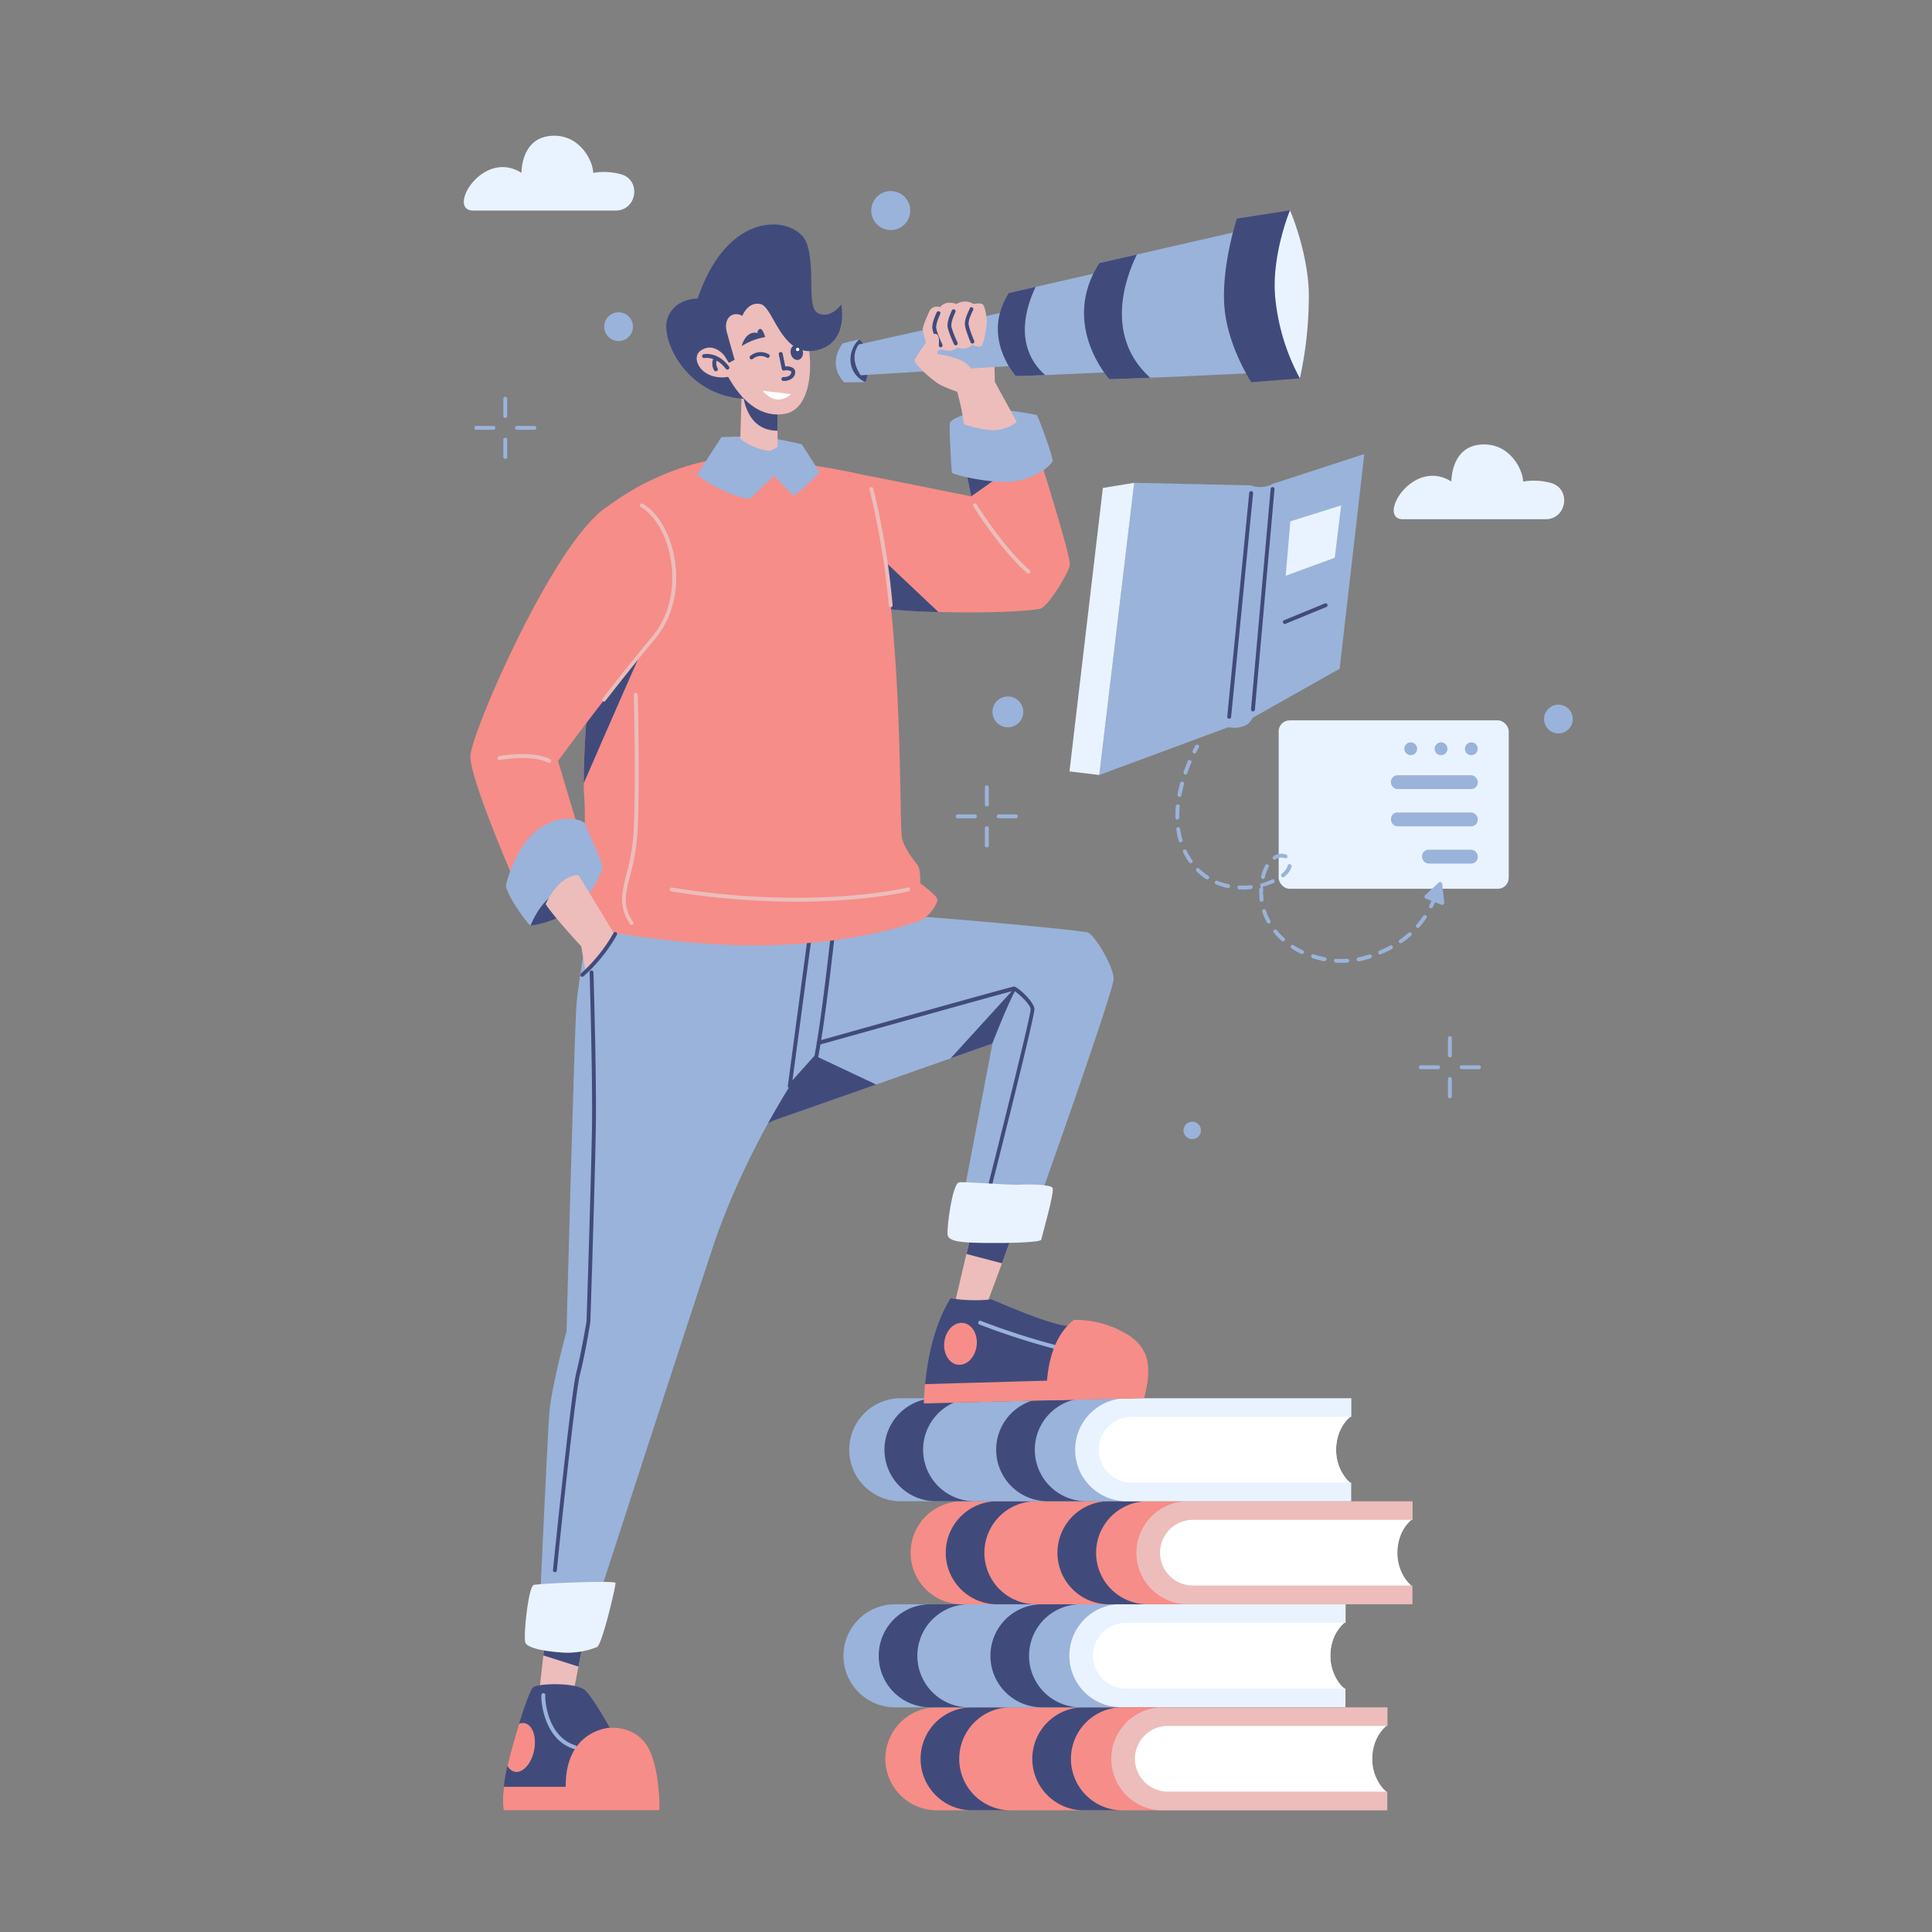 <svg id="BOOK" xmlns="http://www.w3.org/2000/svg" viewBox="0 0 500 500"><rect x="0" y="0" width="500" height="500" fill="#808080" stroke="none"/><defs><style>.cls-1{fill:#f68d88;}.cls-2{fill:#ecbdbb;}.cls-3{fill:#fff;}.cls-4{fill:#404b7c;}.cls-5{fill:#9ab3da;}.cls-6{fill:#e9f3ff;}</style></defs><title>Vision</title><path class="cls-1" d="M242.46,441.85h58.15a0,0,0,0,1,0,0v26.66a0,0,0,0,1,0,0H242.46a13.33,13.33,0,0,1-13.33-13.33v0A13.33,13.33,0,0,1,242.46,441.85Z"/><path class="cls-2" d="M359.08,441.86v4.85h-0.34a9.42,9.42,0,0,0-.88.88,10.63,10.63,0,0,0-2,3.39,12.42,12.42,0,0,0-.72,4.21,11.76,11.76,0,0,0,2.08,6.82,9.15,9.15,0,0,0,1.49,1.66h0.33v4.85H300.93a13.33,13.33,0,1,1,0-26.66h58.15Z"/><path class="cls-3" d="M358.75,463.67H302.22a8.48,8.48,0,1,1,0-17h56.52a9.42,9.42,0,0,0-.88.88,10.63,10.63,0,0,0-2,3.39,12.42,12.42,0,0,0-.72,4.21,11.76,11.76,0,0,0,2.08,6.82A9.15,9.15,0,0,0,358.75,463.67Z"/><path class="cls-4" d="M261.58,468.51h-10a13.33,13.33,0,1,1,0-26.66h10A13.33,13.33,0,1,0,261.58,468.51Z"/><path class="cls-4" d="M290.49,468.51h-10a13.33,13.33,0,1,1,0-26.66h10A13.33,13.33,0,1,0,290.49,468.51Z"/><path class="cls-5" d="M231.62,415.19h58.15a0,0,0,0,1,0,0v26.66a0,0,0,0,1,0,0H231.62a13.33,13.33,0,0,1-13.33-13.33v0A13.33,13.33,0,0,1,231.62,415.19Z"/><path class="cls-6" d="M348.24,415.19V420H347.9a9.42,9.42,0,0,0-.88.88,10.63,10.63,0,0,0-2,3.39,12.42,12.42,0,0,0-.72,4.21,11.76,11.76,0,0,0,2.08,6.82,9.15,9.15,0,0,0,1.49,1.66h0.33v4.85H290.08a13.33,13.33,0,1,1,0-26.66h58.15Z"/><path class="cls-3" d="M347.91,437H291.38a8.48,8.48,0,1,1,0-17H347.9a9.42,9.42,0,0,0-.88.88,10.63,10.63,0,0,0-2,3.39,12.42,12.42,0,0,0-.72,4.21,11.76,11.76,0,0,0,2.08,6.82A9.15,9.15,0,0,0,347.91,437Z"/><path class="cls-4" d="M250.74,441.85h-10a13.33,13.33,0,1,1,0-26.66h10A13.33,13.33,0,1,0,250.74,441.85Z"/><path class="cls-4" d="M279.65,441.85h-10a13.33,13.33,0,1,1,0-26.66h10A13.33,13.33,0,1,0,279.65,441.85Z"/><path class="cls-1" d="M249,388.53h58.15a0,0,0,0,1,0,0v26.66a0,0,0,0,1,0,0H249a13.33,13.33,0,0,1-13.33-13.33v0A13.33,13.33,0,0,1,249,388.53Z"/><path class="cls-2" d="M365.58,388.53v4.85h-0.34a9.42,9.42,0,0,0-.88.88,10.63,10.63,0,0,0-2,3.39,12.42,12.42,0,0,0-.72,4.21,11.76,11.76,0,0,0,2.08,6.82,9.15,9.15,0,0,0,1.49,1.66h0.33v4.85H307.43a13.33,13.33,0,1,1,0-26.66h58.15Z"/><path class="cls-3" d="M365.26,410.34H308.72a8.48,8.48,0,1,1,0-17h56.52a9.42,9.42,0,0,0-.88.88,10.63,10.63,0,0,0-2,3.39,12.42,12.42,0,0,0-.72,4.21,11.76,11.76,0,0,0,2.08,6.82A9.15,9.15,0,0,0,365.26,410.34Z"/><path class="cls-4" d="M268.09,415.19h-10a13.33,13.33,0,1,1,0-26.66h10A13.33,13.33,0,1,0,268.09,415.19Z"/><path class="cls-4" d="M297,415.19H287a13.33,13.33,0,1,1,0-26.66h10A13.33,13.33,0,1,0,297,415.19Z"/><path class="cls-5" d="M233.11,361.86h58.15a0,0,0,0,1,0,0v26.66a0,0,0,0,1,0,0H233.11a13.33,13.33,0,0,1-13.33-13.33v0a13.33,13.33,0,0,1,13.33-13.33Z"/><path class="cls-6" d="M349.73,361.87v4.85h-0.34a9.42,9.42,0,0,0-.88.88,10.63,10.63,0,0,0-2,3.39,12.42,12.42,0,0,0-.72,4.21,11.76,11.76,0,0,0,2.08,6.82,9.15,9.15,0,0,0,1.49,1.66h0.33v4.85H291.58a13.33,13.33,0,1,1,0-26.66h58.15Z"/><path class="cls-3" d="M349.4,383.68H292.87a8.48,8.48,0,1,1,0-17h56.52a9.42,9.42,0,0,0-.88.88,10.63,10.63,0,0,0-2,3.39,12.42,12.42,0,0,0-.72,4.21,11.76,11.76,0,0,0,2.08,6.82A9.15,9.15,0,0,0,349.4,383.68Z"/><path class="cls-4" d="M252.23,388.52h-10a13.33,13.33,0,1,1,0-26.66h10A13.33,13.33,0,1,0,252.23,388.52Z"/><path class="cls-4" d="M281.14,388.52h-10a13.33,13.33,0,1,1,0-26.66h10A13.33,13.33,0,1,0,281.14,388.52Z"/><path class="cls-2" d="M264.42,312.88s-2.56,7.11-5.1,14.06c-2.41,6.57-4.81,13-5,13.06-0.39.14-8,.67-8,0.67l3.77-16.14,3.14-13.38Z"/><path class="cls-4" d="M264.42,312.88s-2.56,7.11-5.1,14.06l-9.2-2.41,3.14-13.38Z"/><path class="cls-4" d="M296.54,356l0,0.54-0.39,5.22-25.21.63-31.77.79s0-2,.27-5c0.51-5.58,2-14.79,6.56-22.18a40.39,40.39,0,0,0,10.63.27s14.22,6.32,19.34,6.85l0.31,0C278.88,343.6,297.61,347,296.54,356Z"/><path class="cls-5" d="M274.13,349.36l-0.13,0a190,190,0,0,1-20.53-6.58,0.5,0.5,0,1,1,.38-0.93,188.33,188.33,0,0,0,20.41,6.54A0.5,0.5,0,0,1,274.13,349.36Z"/><ellipse class="cls-1" cx="248.56" cy="347.75" rx="5.45" ry="4.21" transform="translate(-127.94 550.14) rotate(-82.7)"/><path class="cls-1" d="M297.08,356.55a39.82,39.82,0,0,1-1,5.24l-25.21.63a41.61,41.61,0,0,1,.1-5.14c0.36-4.5,1.61-10.19,5.24-14.12a13.32,13.32,0,0,1,1.7-1.57A25.92,25.92,0,0,1,292,345.5C296.71,348.47,297.47,352.58,297.08,356.55Z"/><path class="cls-1" d="M297.08,356.55a39.82,39.82,0,0,1-1,5.24l-25.21.63-31.77.79s0-2,.27-5l31.6-.9,25.51-.71Z"/><path class="cls-5" d="M288.21,253.34c0,3.19-19.41,57.68-19.41,57.68l-19.67-.53,7.71-40.41L246,273.91l-19.22,6.76L200.23,290a29,29,0,0,1-4.24,1.76c-6.15,2.05-17.81,4.09-27.12-5.22-13.29-13.29-.72-51.5,23.92-51.84,19.41-.27,86.92,5.85,88.78,6.65S288.21,250.15,288.21,253.34Z"/><path class="cls-4" d="M263,255.86c-2.22,3.94-6.2,14.23-6.2,14.23L246,273.91l16.45-18.05H263Z"/><path class="cls-4" d="M226.76,280.68L200.23,290a29,29,0,0,1-4.24,1.76l8.41-10.72,6.86-7.67Z"/><path class="cls-4" d="M256.32,306.92l-0.12,0a0.5,0.5,0,0,1-.36-0.61c4.4-17.34,10.92-43.65,10.88-45.08s-3.56-4.47-4.31-4.84c-2.11.48-33.69,9.33-50.39,14a0.5,0.5,0,1,1-.27-1c15.06-4.23,50.14-14.08,50.68-14.08,0.88,0,5.14,3.87,5.28,5.78,0.14,1.76-9.78,40.93-10.91,45.4A0.5,0.5,0,0,1,256.32,306.92Z"/><path class="cls-6" d="M248.16,306c0.91-.28,12.74.73,15.59,0.6s8-.07,8.64.8-2.79,12.69-2.92,13.42-8.57.93-14,.86-10-.13-10.23-2.13S246.46,306.5,248.16,306Z"/><polygon class="cls-2" points="151.45 422.4 149.71 431.31 148.26 438.75 139.35 439.68 140.61 428.42 141.22 422.94 151.45 422.4"/><polygon class="cls-4" points="151.45 422.4 149.71 431.31 140.61 428.42 141.22 422.94 151.45 422.4"/><path class="cls-4" d="M170.72,468.52H130.32a25.35,25.35,0,0,1,.09-6.1c0.05-.5.11-1,0.18-1.59a38.66,38.66,0,0,1,.75-3.88c0.74-3.15,1.88-7.21,3-10.87,1.53-4.91,3.08-9.12,3.66-9.45,1.86-1.06,11.3-1.19,13.43.81s6.38,9.7,6.38,9.7,6.38-.66,9.7,4.78S170.72,468.52,170.72,468.52Z"/><path class="cls-5" d="M148.79,452.67l-0.14,0c-8.12-2.45-8.72-13-8.52-14.06a0.5,0.5,0,1,1,1,.18c-0.16.85,0.45,10.69,7.83,12.92A0.5,0.5,0,0,1,148.79,452.67Z"/><path class="cls-1" d="M170.72,468.52H130.32a25.35,25.35,0,0,1,.09-6.1h16c-0.13-14.76,11.44-15.29,11.44-15.29s6.38-.66,9.7,4.78S170.72,468.52,170.72,468.52Z"/><path class="cls-1" d="M138.22,453c-0.7,3.47-2.95,5.94-5,5.53a2.88,2.88,0,0,1-1.89-1.55c0.74-3.15,1.88-7.21,3-10.87a2.41,2.41,0,0,1,1.41-.15C137.83,446.34,138.92,449.5,138.22,453Z"/><path class="cls-5" d="M152.51,238.59s-2.79,14.75-3.32,21.4-2.57,84.53-2.57,84.53-3.9,14.35-4.43,20.91-2.48,50-2.48,50l14.89-1.06s22.51-69.47,29.95-91.8,19.85-41.47,19.85-41.47,4.58-30.17,5.67-42.53C212.19,214.44,160.89,197.16,152.51,238.59Z"/><path class="cls-4" d="M204.39,281.57a0.49,0.49,0,0,1-.21,0,0.5,0.5,0,0,1-.29-0.52l5.67-42.53a0.5,0.5,0,0,1,1,.13l-5.46,40.92,5.69-6.35c2.49-12.82,5.78-46,5.81-46.34a0.5,0.5,0,0,1,1,.1c0,0.34-3.35,33.8-5.85,46.56a0.5,0.5,0,0,1-.12.24l-6.87,7.67A0.5,0.5,0,0,1,204.39,281.57Z"/><path class="cls-4" d="M143.61,406.87h-0.05a0.5,0.5,0,0,1-.45-0.55c0.19-1.85,4.63-45.47,6-50.93S151.78,342,151.8,342c0-.32,1.24-38,1.41-51s-0.61-39.06-.62-39.32a0.5,0.5,0,0,1,.48-0.52,0.51,0.51,0,0,1,.52.48c0,0.26.8,26.39,0.62,39.36s-1.41,50.67-1.42,51c0,0.14-1.27,8.12-2.67,13.58s-6,50.33-6,50.79A0.5,0.5,0,0,1,143.61,406.87Z"/><path class="cls-6" d="M138.16,410.18c-1.41.3-2.66,12.76-2.26,14.75s7.58,2.66,10.5,2.79a21,21,0,0,0,8.11-1.46c1.33-.66,4.92-15.95,4.78-16.61S140,409.78,138.16,410.18Z"/><path class="cls-1" d="M276.87,146.21c-0.35,2.13-5.14,9.92-7.26,11.16-1.17.69-13.14,1.42-26.74,1a161.36,161.36,0,0,1-26.53-2.65c-1.73-.36-3.36-0.77-4.86-1.21-18.43-5.49-15.06-36.15,14.18-31.19,1,0.18,25.69,5.14,25.69,5.14l-2.48-12.23,7.07,0.19,12.6,0.34S277.23,144.09,276.87,146.21Z"/><path class="cls-4" d="M242.87,158.4a161.36,161.36,0,0,1-26.53-2.65c-1.33-4.24-1.69-8.78-1-10.25,1.41-2.83,8.06-5.49,8.06-5.49Z"/><path class="cls-4" d="M266.15,118l-14.8,10.45-2.48-12.23,7.07,0.19C261.11,117.21,266.15,118,266.15,118Z"/><path class="cls-2" d="M266.15,148.44a0.5,0.5,0,0,1-.33-0.12c-6.69-5.73-13.84-17.15-13.92-17.26a0.5,0.5,0,1,1,.85-0.53c0.07,0.11,7.14,11.4,13.72,17A0.5,0.5,0,0,1,266.15,148.44Z"/><path class="cls-5" d="M245.82,109.53c-0.21.68,0.4,12.23,0.53,12.76s10.23,3.06,16.22,2.26,9.7-4.39,9.84-5.32-3.72-11.56-4.12-11.83a73.82,73.82,0,0,0-11.56-1.46C253.66,105.94,246.35,107.8,245.82,109.53Z"/><path class="cls-2" d="M247.72,101.38a67.91,67.91,0,0,1,1.77,8.42s4.78,1.68,8.15,1.51a9.46,9.46,0,0,0,5.49-2.13l-5.67-10.37s-0.09-10.54-1-13-2.13-5.14-2.13-5.14l-13.73,2.48s0.66,7.93.66,10.26S247.72,101.38,247.72,101.38Z"/><path class="cls-1" d="M242.61,232.86c0,1.06-2.22,4.6-4.52,5.4s-16.13,5.85-39.52,6.38-49.71-5.05-49.71-5.05-2.13-1.33-1.33-5.85,4.7-11.33,3.64-28c-0.06-.9-0.1-1.94-0.1-3.06-0.09-8,.94-21.35,2.19-34.35,1.82-19,4.1-37.32,4.1-37.32a66.82,66.82,0,0,1,27.38-12.1c17.63-1.23,39.79,4.25,39.79,4.25,9.74,32.43,8,90.65,8.94,93.93s3.55,6,4.17,7.08,0.53,4.43.53,4.43S242.61,231.8,242.61,232.86Z"/><path class="cls-2" d="M230.53,157.15a0.5,0.5,0,0,1-.5-0.45,202,202,0,0,0-5-30,0.5,0.5,0,0,1,1-.25A203,203,0,0,1,231,156.6a0.5,0.5,0,0,1-.45.55h-0.05Z"/><path class="cls-4" d="M169.13,162c-0.41.14-12.74,28.45-18.05,40.7-0.09-8,.94-21.35,2.19-34.35Z"/><path class="cls-2" d="M206.06,233.36a202.48,202.48,0,0,1-32.35-2.67,0.5,0.5,0,0,1,.16-1c36.61,5.94,60.75.07,61,0a0.5,0.5,0,1,1,.24,1C234.95,230.73,224.13,233.36,206.06,233.36Z"/><path class="cls-2" d="M163.46,239.39a0.5,0.5,0,0,1-.41-0.22c-3-4.47-2.16-7.93-1-12.71a54.8,54.8,0,0,0,2-12.07c0.52-13.06,0-34.35,0-34.57a0.5,0.5,0,0,1,.49-0.51,0.53,0.53,0,0,1,.51.49c0,0.21.53,21.54,0,34.63a55.66,55.66,0,0,1-2,12.27c-1.19,4.7-2,7.8.81,11.9A0.5,0.5,0,0,1,163.46,239.39Z"/><path class="cls-5" d="M196.2,113c-3.65-.14-9.5.13-9.5,0.13l-6.31,9.77s6.78,5.25,13.62,6.25l6.31-6,5.05,5.18a48.33,48.33,0,0,0,6.78-6.11l-4.65-7.24S199.79,113.15,196.2,113Z"/><path class="cls-1" d="M157,131.22c-13.61,8.9-35.09,58.44-35.27,64.46s12.41,34.73,12.41,34.73l16.55-12.47-6.27-21s12.41-17,24.81-31.9S169.92,122.75,157,131.22Z"/><path class="cls-2" d="M156.37,181.57a0.5,0.5,0,0,1-.4-0.81c4.61-6,8.94-11.36,12.86-16.06,4.31-5.17,6-12.45,4.75-20-1.06-6.12-4-11.29-7.73-13.48a0.5,0.5,0,0,1,.51-0.86c4,2.34,7.1,7.77,8.21,14.17,1.35,7.8-.46,15.36-5,20.76-3.92,4.7-8.23,10.09-12.84,16A0.5,0.5,0,0,1,156.37,181.57Z"/><path class="cls-2" d="M142.1,197.42a0.5,0.5,0,0,1-.22-0.05c-4.4-2.2-12.45-.68-12.53-0.67a0.5,0.5,0,0,1-.19-1c0.34-.07,8.46-1.6,13.17.75A0.5,0.5,0,0,1,142.1,197.42Z"/><path class="cls-5" d="M155.92,224.26c0.1,0.81-1.28,4-3.45,6.93a18.69,18.69,0,0,1-3.59,3.83c-4.13,3.19-11,4.66-11.57,4.52s-6-7.44-6.38-10.37c0,0,2-9.43,8-14.22s12.1-2.8,12.49-1.73S155.79,223.06,155.92,224.26Z"/><path class="cls-4" d="M152.47,231.19a18.69,18.69,0,0,1-3.59,3.83c-4.13,3.19-11,4.66-11.57,4.52C137.31,239.54,142.31,225.93,152.47,231.19Z"/><path class="cls-2" d="M141.21,234s3.1-7.44,8.51-7.53l9.39,15.42s-3.72,6.73-7.53,9.75l-1.15-6.73S143.43,237.41,141.21,234Z"/><path class="cls-4" d="M150.7,252.8a0.5,0.5,0,0,1-.32-0.88,41.58,41.58,0,0,0,8.38-10.43,0.5,0.5,0,1,1,.87.49A41.78,41.78,0,0,1,151,252.68,0.5,0.5,0,0,1,150.7,252.8Z"/><path class="cls-2" d="M201.23,103.19v12.51l-1.86,1a14.88,14.88,0,0,1-7.78-3.13s0.4-13.22.4-13.42l0.1,0Z"/><path class="cls-4" d="M201.23,103.19v8.28c-7.83,0-9-8.12-9.14-11.28Z"/><path class="cls-2" d="M185.6,91s5.57,18.21,17.53,16.1,6.14-36.28-6.62-33.76S182.55,81.61,185.6,91Z"/><path class="cls-4" d="M188.26,94.11l1.86-1s-1-3.46-2-7.11,1.47-5.65,4-4.25c0,0,1.4-3.79,4.72-3.05s5.37,13.76,14.21,12,6.65-11.89,6.65-11.89-2.59,3.72-5.85,2.32-0.72-11-3-18S188.73,53,180.56,77.27c0,0-6.11-.18-7.85,5.27s4.85,19.79,19.81,20.66a27.94,27.94,0,0,1-5.08-7.58Z"/><path class="cls-2" d="M187.43,92s-2.66-3.51-6-1.34,1,9.25,9.18,6.31Z"/><path class="cls-4" d="M188.23,95.65a0.5,0.5,0,0,1-.4-0.2c-2.54-3.38-5.47-2.79-5.5-2.79a0.5,0.5,0,1,1-.21-1c0.15,0,3.59-.73,6.51,3.16A0.5,0.5,0,0,1,188.23,95.65Z"/><path class="cls-4" d="M185.23,96.07a0.5,0.5,0,0,1-.41-0.21,3.32,3.32,0,0,1,0-3.45,0.5,0.5,0,0,1,.88.48,2.34,2.34,0,0,0,0,2.4A0.5,0.5,0,0,1,185.23,96.07Z"/><path class="cls-4" d="M191.93,89.58s1-4.15,4.13-3.39a0.94,0.94,0,0,1,.61-1.06c0.74-.19,1.35,2.11,1.35,2.11A16.42,16.42,0,0,0,191.93,89.58Z"/><path class="cls-4" d="M208.24,87.66s-1.11-3.74-3.06-2.18a0.89,0.89,0,0,0-.71-0.66c-0.85.05-.51,2.27-0.51,2.27A6.91,6.91,0,0,1,208.24,87.66Z"/><ellipse class="cls-4" cx="206.21" cy="91.2" rx="1.6" ry="1.98" transform="translate(-13.89 42.24) rotate(-11.32)"/><circle class="cls-3" cx="206.42" cy="90.44" r="0.43" transform="translate(-13.73 42.27) rotate(-11.32)"/><path class="cls-4" d="M202.87,98.59h-0.15a0.5,0.5,0,0,1-.48-0.52,0.51,0.51,0,0,1,.52-0.48c0.07,0,1.79.06,2-1.12a0.4,0.4,0,0,0-.07-0.4,2.6,2.6,0,0,0-1.77-.17,0.5,0.5,0,0,1-.58-0.39l-0.79-3.79a0.5,0.5,0,0,1,1-.2l0.69,3.34a2.84,2.84,0,0,1,2.17.5,1.38,1.38,0,0,1,.36,1.29C205.47,98.19,203.82,98.59,202.87,98.59Z"/><path class="cls-4" d="M194.5,93a0.5,0.5,0,0,1-.35-0.86,4.14,4.14,0,0,1,4.74-.48,0.5,0.5,0,1,1-.45.89,3.15,3.15,0,0,0-3.59.32A0.5,0.5,0,0,1,194.5,93Z"/><path class="cls-3" d="M204.72,102s-3.54,3.65-7.35-.87Z"/><path class="cls-5" d="M224,98.9l-5.51.06s-4.66-4.25-.4-10.1l4.3-1.05h0a7.73,7.73,0,0,1,2.47,4.85A15.4,15.4,0,0,1,224,98.9Z"/><path class="cls-4" d="M224,98.9a6.33,6.33,0,0,1-3.85-6.65,7,7,0,0,1,2.23-4.44h0a7.73,7.73,0,0,1,2.47,4.85A15.4,15.4,0,0,1,224,98.9Z"/><path class="cls-5" d="M222.25,89.15l44.08-9.84,1,15.06-44.57,2.75S219.5,92.87,222.25,89.15Z"/><path class="cls-5" d="M288.68,96.24s-10.6.52-18.22,0.83c-4.29.19-7.63,0.31-7.63,0.23s-9-10-1.79-21.47l7-1.59,18.29-4.18Z"/><path class="cls-4" d="M270.46,97.07c-4.29.19-7.63,0.31-7.63,0.23s-9-10-1.79-21.47l7-1.59C265.72,79,262.09,89.51,270.46,97.07Z"/><path class="cls-5" d="M323.16,96.6s-14.83.73-25.5,1.16c-6,.27-10.68.43-10.68,0.33,0-.28-12.65-14-2.5-30l9.75-2.23L319.82,60Z"/><path class="cls-4" d="M297.66,97.76c-6,.27-10.68.43-10.68,0.33,0-.28-12.65-14-2.5-30l9.75-2.23C291,72.42,286,87.18,297.66,97.76Z"/><path class="cls-4" d="M336.41,97.92l-12.58,1s-6.38-9.65-7-20.12,3.28-22.23,3.28-22.23l13.74-2.13a81,81,0,0,1,4,21.21A138.14,138.14,0,0,1,336.41,97.92Z"/><path class="cls-6" d="M336.41,97.92A55.09,55.09,0,0,1,330,76.66c-0.9-10.82,3.85-22.24,3.85-22.24s4.52,10.37,4.87,21.17A100.6,100.6,0,0,1,336.41,97.92Z"/><path class="cls-2" d="M240.54,80.51s-1.71,3.63-1.71,4.63,0.8,4.25,2.06,5.18a2.62,2.62,0,0,0,2.72.07,6.94,6.94,0,0,0,2.72.33,8.76,8.76,0,0,0,1.46-.73,5.75,5.75,0,0,0,2.39.13,4.87,4.87,0,0,0,1.59-.93,2.69,2.69,0,0,0,2,.47c0.8-.33,1.26-3.39,1.53-5.25s-0.33-4.85-.86-5.52-2.46-.2-2.46-0.2a4.12,4.12,0,0,0-4.45,0s-2.66-1.2-4.25.82A2.16,2.16,0,0,0,240.54,80.51Z"/><path class="cls-4" d="M242.42,80.83s-0.28.61-.57,1.37a8,8,0,0,0-.58,2.44,5.22,5.22,0,0,0,.28,1.42A32.6,32.6,0,0,0,243,89.62a0.5,0.5,0,0,0,.9-0.43l-0.26-.56c-0.23-.52-0.58-1.32-0.87-2.1-0.14-.39-0.27-0.78-0.36-1.11a3.34,3.34,0,0,1-.14-0.77,7.27,7.27,0,0,1,.52-2.1c0.13-.36.27-0.69,0.37-0.92l0.17-.37a0.5,0.5,0,1,0-.91-0.42h0Z"/><path class="cls-4" d="M246.35,80.33s-0.28.61-.57,1.37a8,8,0,0,0-.58,2.44,5.22,5.22,0,0,0,.28,1.42,32.6,32.6,0,0,0,1.44,3.56,0.5,0.5,0,0,0,.9-0.43l-0.26-.56c-0.23-.52-0.58-1.32-0.87-2.1-0.14-.39-0.27-0.78-0.36-1.11a3.34,3.34,0,0,1-.14-0.77,7.27,7.27,0,0,1,.52-2.1c0.13-.36.27-0.69,0.37-0.92l0.17-.37a0.5,0.5,0,1,0-.91-0.42h0Z"/><path class="cls-4" d="M251,79.83s-0.31.59-.62,1.35a8,8,0,0,0-.68,2.42A5.22,5.22,0,0,0,249.9,85a32.6,32.6,0,0,0,1.3,3.61,0.5,0.5,0,0,0,.92-0.4l-0.24-.57c-0.21-.53-0.53-1.34-0.79-2.14-0.13-.4-0.24-0.79-0.32-1.12a3.34,3.34,0,0,1-.11-0.78,7.27,7.27,0,0,1,.6-2.08c0.15-.36.29-0.68,0.4-0.91l0.18-.37a0.5,0.5,0,1,0-.89-0.46h0Z"/><path class="cls-2" d="M241.25,86.58a49.85,49.85,0,0,0-4.52,6.51c-0.44,1,4.92,5.67,6.69,6.56a39.9,39.9,0,0,0,4.3,1.73s3.59-1.73,3.59-5.23-8.77-4.52-8.77-4.52S244.22,85.21,241.25,86.58Z"/><path class="cls-6" d="M122.46,54.5c-7,0,2.4-16.15,12.5-9.76,0,0-.18-8.85,7.44-9.56s11.08,6.53,11.12,9.56a16.66,16.66,0,0,1,7.51.45c5,1.77,3.66,9.3-1.68,9.3H122.46Z"/><path class="cls-6" d="M363.12,134.39c-7,0,2.4-16.15,12.5-9.76,0,0-.18-8.85,7.44-9.56s11.08,6.53,11.12,9.56a16.66,16.66,0,0,1,7.51.45c5,1.77,3.66,9.3-1.68,9.3H363.12Z"/><circle class="cls-5" cx="260.83" cy="184.23" r="3.99"/><circle class="cls-5" cx="308.55" cy="292.55" r="2.26"/><circle class="cls-5" cx="403.32" cy="186.09" r="3.72"/><circle class="cls-5" cx="160.09" cy="84.54" r="3.72"/><circle class="cls-5" cx="230.53" cy="54.5" r="5.05"/><path class="cls-5" d="M375.23,273.65a0.5,0.5,0,0,1-.5-0.5v-4.48a0.5,0.5,0,0,1,1,0v4.48A0.5,0.5,0,0,1,375.23,273.65Z"/><path class="cls-5" d="M382.76,276.7h-4.48a0.5,0.5,0,0,1,0-1h4.48A0.5,0.5,0,0,1,382.76,276.7Z"/><path class="cls-5" d="M375.23,284.23a0.5,0.5,0,0,1-.5-0.5v-4.48a0.5,0.5,0,0,1,1,0v4.48A0.5,0.5,0,0,1,375.23,284.23Z"/><path class="cls-5" d="M372.18,276.7H367.7a0.5,0.5,0,0,1,0-1h4.48A0.5,0.5,0,0,1,372.18,276.7Z"/><path class="cls-5" d="M255.39,208.72a0.5,0.5,0,0,1-.5-0.5v-4.48a0.5,0.5,0,0,1,1,0v4.48A0.5,0.5,0,0,1,255.39,208.72Z"/><path class="cls-5" d="M262.92,211.77h-4.48a0.5,0.5,0,0,1,0-1h4.48A0.5,0.5,0,0,1,262.92,211.77Z"/><path class="cls-5" d="M255.39,219.31a0.5,0.5,0,0,1-.5-0.5v-4.48a0.5,0.5,0,0,1,1,0v4.48A0.5,0.5,0,0,1,255.39,219.31Z"/><path class="cls-5" d="M252.33,211.77h-4.48a0.5,0.5,0,0,1,0-1h4.48A0.5,0.5,0,0,1,252.33,211.77Z"/><path class="cls-5" d="M130.76,108.17a0.5,0.5,0,0,1-.5-0.5v-4.48a0.5,0.5,0,0,1,1,0v4.48A0.5,0.5,0,0,1,130.76,108.17Z"/><path class="cls-5" d="M138.29,111.22h-4.48a0.5,0.5,0,0,1,0-1h4.48A0.5,0.5,0,0,1,138.29,111.22Z"/><path class="cls-5" d="M130.76,118.75a0.5,0.5,0,0,1-.5-0.5v-4.48a0.5,0.5,0,0,1,1,0v4.48A0.5,0.5,0,0,1,130.76,118.75Z"/><path class="cls-5" d="M127.71,111.22h-4.48a0.5,0.5,0,0,1,0-1h4.48A0.5,0.5,0,1,1,127.71,111.22Z"/><path class="cls-5" d="M293.53,124.95l30.17,0.66a7,7,0,0,0,5.72-.4l23.66-7.71-6.38,55.56L324.1,185.82s-0.93,3.19-6.25,2.39l-33.36,12.36Z"/><polygon class="cls-6" points="285.42 126.28 293.53 124.95 284.49 200.57 276.78 199.64 285.42 126.28"/><path class="cls-4" d="M324.22,184.11h0a0.5,0.5,0,0,1-.45-0.54l5.08-57.06a0.51,0.51,0,0,1,.54-0.45,0.5,0.5,0,0,1,.45.54l-5.08,57.06A0.5,0.5,0,0,1,324.22,184.11Z"/><path class="cls-4" d="M318.06,186h0a0.5,0.5,0,0,1-.45-0.55l5.69-57.89a0.51,0.51,0,0,1,.55-0.45,0.5,0.5,0,0,1,.45.55l-5.69,57.89A0.5,0.5,0,0,1,318.06,186Z"/><polygon class="cls-6" points="333.94 134.92 332.74 149 345.43 144.35 347.09 130.8 333.94 134.92"/><path class="cls-4" d="M332.61,161.47a0.5,0.5,0,0,1-.19-1l10.5-4.32a0.5,0.5,0,0,1,.38.92l-10.5,4.32A0.5,0.5,0,0,1,332.61,161.47Z"/><rect class="cls-6" x="330.92" y="186.43" width="59.54" height="43.59" rx="2.83" ry="2.83"/><rect class="cls-5" x="359.97" y="200.63" width="22.47" height="3.59" rx="1.69" ry="1.69"/><rect class="cls-5" x="359.97" y="210.26" width="22.47" height="3.59" rx="1.69" ry="1.69"/><rect class="cls-5" x="368.02" y="219.9" width="14.42" height="3.59" rx="1.69" ry="1.69"/><circle class="cls-5" cx="365.1" cy="193.78" r="1.66"/><circle class="cls-5" cx="372.94" cy="193.78" r="1.66"/><circle class="cls-5" cx="380.78" cy="193.78" r="1.66"/><path class="cls-5" d="M309.12,195a0.5,0.5,0,0,1-.45-0.73c0.44-.86.73-1.34,0.73-1.34a0.5,0.5,0,0,1,.86.51s-0.28.47-.7,1.29A0.5,0.5,0,0,1,309.12,195Z"/><path class="cls-5" d="M347.29,249.18q-0.81,0-1.62-.06a0.5,0.5,0,0,1-.46-0.53,0.51,0.51,0,0,1,.53-0.46,22.58,22.58,0,0,0,2.91,0,0.5,0.5,0,0,1,.06,1Q348,249.18,347.29,249.18Zm4.35-.42a0.5,0.5,0,0,1-.1-1c0.56-.11,1.12-0.25,1.67-0.4l1.16-.35a0.5,0.5,0,0,1,.31,1l-1.19.36c-0.57.16-1.16,0.31-1.75,0.42h-0.1Zm-8.89,0h-0.1a24.76,24.76,0,0,1-2.94-.77,0.5,0.5,0,0,1,.31-1,23.69,23.69,0,0,0,2.82.74A0.5,0.5,0,0,1,342.75,248.74ZM357.3,247a0.5,0.5,0,0,1-.2-1c0.91-.39,1.8-0.82,2.63-1.28a0.5,0.5,0,1,1,.48.88,30.1,30.1,0,0,1-2.73,1.32A0.49,0.49,0,0,1,357.3,247Zm-20.21-.07a0.5,0.5,0,0,1-.21,0,23.1,23.1,0,0,1-2.66-1.49,0.5,0.5,0,0,1,.54-0.84,21.93,21.93,0,0,0,2.54,1.42A0.5,0.5,0,0,1,337.1,246.88Zm25.42-2.8a0.5,0.5,0,0,1-.29-0.91,25.07,25.07,0,0,0,2.29-1.81,0.5,0.5,0,1,1,.67.75A25.88,25.88,0,0,1,362.8,244,0.5,0.5,0,0,1,362.52,244.08Zm-30.39-.45a0.5,0.5,0,0,1-.33-0.12,19.34,19.34,0,0,1-2.13-2.19,0.5,0.5,0,1,1,.77-0.64,18.29,18.29,0,0,0,2,2.08A0.5,0.5,0,0,1,332.12,243.63Zm34.82-3.52a0.5,0.5,0,0,1-.38-0.83,23.79,23.79,0,0,0,1.78-2.31,0.5,0.5,0,1,1,.83.56,24.87,24.87,0,0,1-1.86,2.41A0.5,0.5,0,0,1,366.94,240.11ZM328.35,239a0.5,0.5,0,0,1-.44-0.25,15.9,15.9,0,0,1-1.25-2.81,0.5,0.5,0,0,1,.95-0.31,14.88,14.88,0,0,0,1.17,2.63A0.5,0.5,0,0,1,328.35,239Zm-1.85-5.62A0.5,0.5,0,0,1,326,233a15.41,15.41,0,0,1-.1-1.77V231.1q0-.61,0-1.18a0.39,0.39,0,0,0,.22-0.71,0.5,0.5,0,0,1,.36-0.61,17.18,17.18,0,0,0,2.73-1,0.5,0.5,0,0,1,.41.91,18.24,18.24,0,0,1-2.89,1h0a0.5,0.5,0,0,1,.17.41c0,0.36,0,.74,0,1.13l-0.5.11h0.5a14.27,14.27,0,0,0,.1,1.65,0.5,0.5,0,0,1-.44.55H326.5Zm-4.93-3.19-0.86,0a0.5,0.5,0,0,1-.48-0.52,0.49,0.49,0,0,1,.52-0.48l0.84,0a19.31,19.31,0,0,0,2.06-.11,0.5,0.5,0,0,1,.11,1C323,230.19,322.28,230.22,321.57,230.23Zm-3.79-.39h-0.1a16.92,16.92,0,0,1-2.93-.91,0.5,0.5,0,1,1,.38-0.92,15.94,15.94,0,0,0,2.76.85A0.5,0.5,0,0,1,317.78,229.83Zm-5.47-2.28a0.5,0.5,0,0,1-.28-0.08,15.55,15.55,0,0,1-2.38-1.95,0.5,0.5,0,1,1,.71-0.71,14.66,14.66,0,0,0,2.23,1.82A0.5,0.5,0,0,1,312.31,227.56Zm14.54-.06h-0.11a0.5,0.5,0,0,1-.37-0.6,11.31,11.31,0,0,1,1.08-2.92,0.5,0.5,0,0,1,.88.49,10.26,10.26,0,0,0-1,2.66A0.5,0.5,0,0,1,326.85,227.5Zm5.17-.43a0.5,0.5,0,0,1-.31-0.89,4.51,4.51,0,0,0,1.42-1.73,3.23,3.23,0,0,0,.12-0.38,0.5,0.5,0,1,1,1,.25,4.24,4.24,0,0,1-.16.5,5.41,5.41,0,0,1-1.72,2.14A0.5,0.5,0,0,1,332,227.07Zm-23.91-3.68a0.5,0.5,0,0,1-.41-0.21,18.7,18.7,0,0,1-1.54-2.64,0.5,0.5,0,0,1,.9-0.43,17.7,17.7,0,0,0,1.46,2.5A0.5,0.5,0,0,1,308.1,223.39Zm21.75-.87a0.5,0.5,0,0,1-.27-0.92,3.55,3.55,0,0,1,3.31-.38,0.5,0.5,0,0,1-.42.91,2.56,2.56,0,0,0-2.36.32A0.5,0.5,0,0,1,329.85,222.52ZM305.54,218a0.5,0.5,0,0,1-.48-0.36,21.2,21.2,0,0,1-.64-3,0.5,0.5,0,1,1,1-.14,20.2,20.2,0,0,0,.61,2.84,0.5,0.5,0,0,1-.34.62Zm-0.85-5.88a0.5,0.5,0,0,1-.5-0.49v-0.37c0-.86,0-1.76.13-2.66a0.51,0.51,0,0,1,.54-0.45,0.5,0.5,0,0,1,.45.54c-0.08.87-.12,1.73-0.12,2.56v0.36a0.5,0.5,0,0,1-.49.51h0Zm0.54-5.93h-0.09a0.5,0.5,0,0,1-.4-0.58c0.18-1,.41-1.95.68-2.94a0.5,0.5,0,0,1,1,.26c-0.26,1-.49,1.93-0.66,2.87A0.5,0.5,0,0,1,305.23,206.22Zm1.56-5.75a0.5,0.5,0,0,1-.47-0.67c0.33-.94.7-1.88,1.09-2.81a0.5,0.5,0,0,1,.92.39c-0.39.91-.75,1.83-1.07,2.75A0.5,0.5,0,0,1,306.79,200.47Z"/><path class="cls-5" d="M370.33,235.08a0.5,0.5,0,0,1-.45-0.73c0.26-.51.47-1,0.64-1.33a0.5,0.5,0,1,1,.91.41c-0.17.38-.38,0.84-0.65,1.37A0.5,0.5,0,0,1,370.33,235.08Z"/><path class="cls-5" d="M369,232.58l4,1.55a0.56,0.56,0,0,0,.76-0.58l-0.5-4.78a0.56,0.56,0,0,0-.94-0.35l-3.48,3.23A0.56,0.56,0,0,0,369,232.58Z"/></svg>
